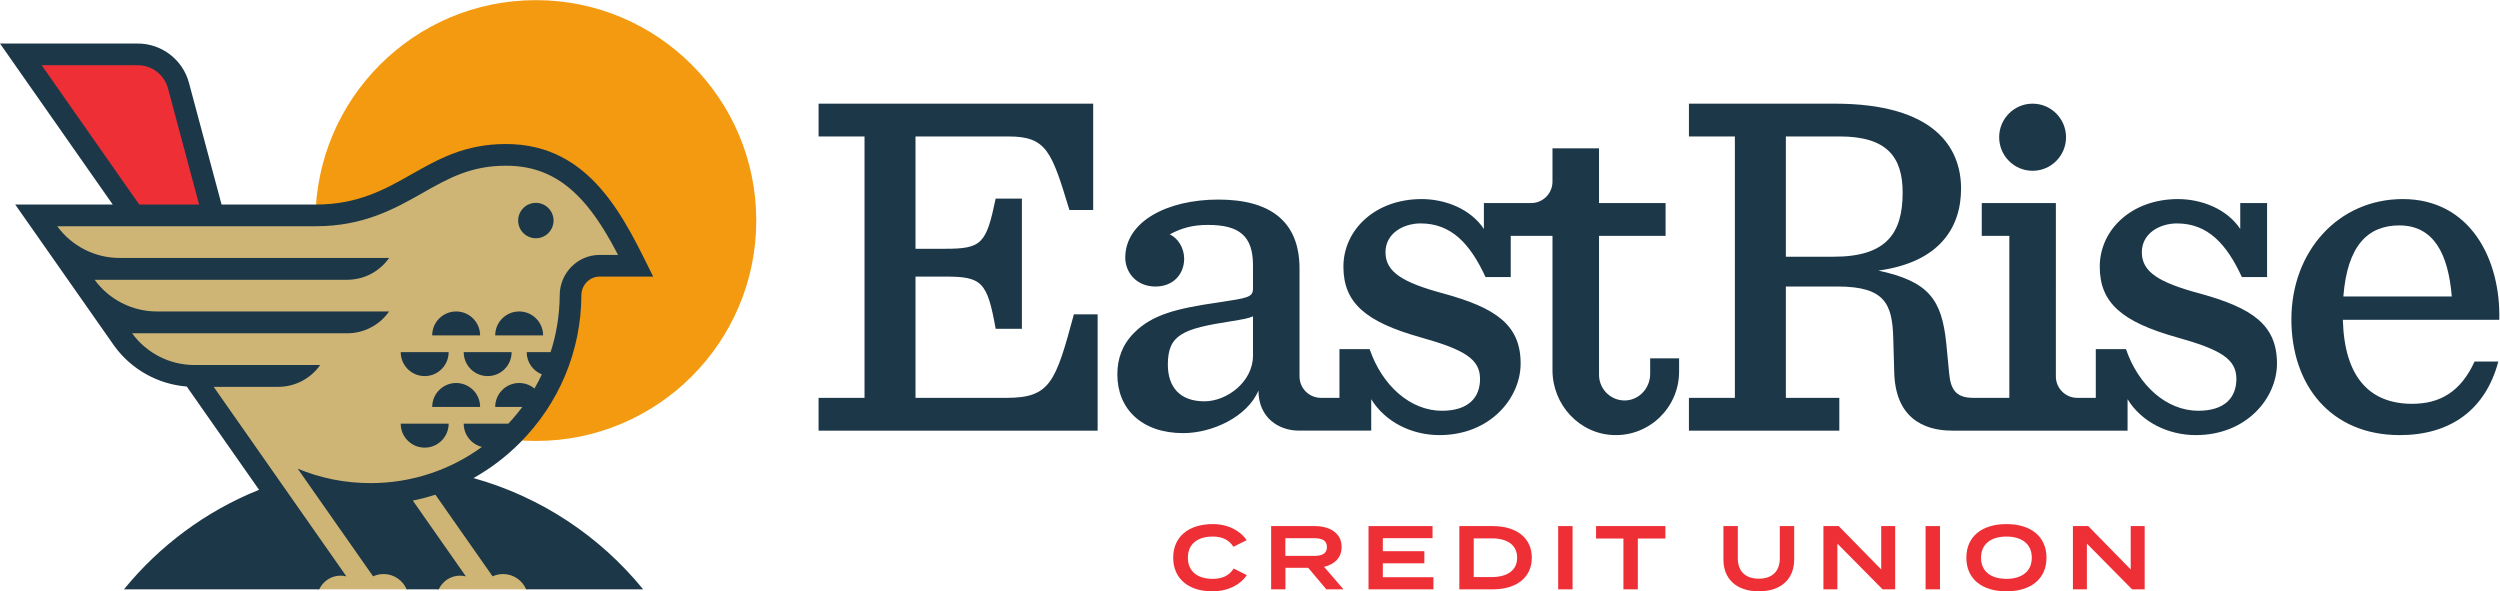 <?xml version="1.0" encoding="UTF-8"?>
<svg xmlns:inkscape="http://www.inkscape.org/namespaces/inkscape" xmlns:sodipodi="http://sodipodi.sourceforge.net/DTD/sodipodi-0.dtd" xmlns="http://www.w3.org/2000/svg" xmlns:svg="http://www.w3.org/2000/svg" version="1.1" id="svg2" width="576" height="136.24" viewBox="0 0 576 136.24" sodipodi:docname="EastRise_Logo_Horizontal_RGB.eps">
  <defs id="defs6"></defs>
  <g id="g8" inkscape:groupmode="layer" inkscape:label="ink_ext_XXXXXX" transform="matrix(1.333,0,0,-1.333,0,136.24)">
    <g id="g10" transform="scale(0.1)">
      <path d="m 2132.36,39.355 22.72,-11.406 C 2144.82,12.488 2123.81,0 2095.34,0 c -40.93,0 -67.54,21.719 -67.54,58.098 0,36.391 26.61,58.105 68.63,58.105 27.38,0 48.39,-12.66 58.34,-27.805 l -22.86,-11.395 c -7.79,12.176 -19.62,17.641 -35.8,17.641 -25.83,0 -42.95,-12.5 -42.95,-36.547 0,-24.051 17.12,-36.539 42.95,-36.539 16.18,0 28.16,5.312 36.25,17.797" style="fill:#ef2f36;fill-opacity:1;fill-rule:nonzero;stroke:none" id="path12"></path>
      <path d="m 2292.45,3.43 -31.28,37.184 h -39.36 V 3.43 h -24.74 V 112.754 h 75.15 c 26.61,0 46.69,-12.324 46.69,-36.063 0,-18.598 -12.3,-30.141 -30.35,-34.371 l 33.61,-38.891 z m -21.63,57.797 c 13.08,0 22.72,3.121 22.72,15.305 0,12.176 -9.64,15.309 -22.72,15.309 h -49.17 V 61.227 h 49.17" style="fill:#ef2f36;fill-opacity:1;fill-rule:nonzero;stroke:none" id="path14"></path>
      <path d="M 2365.4,112.754 V 3.43 h 112.19 V 24.363 h -87.45 v 24.047 h 71.74 v 20.938 h -71.74 v 22.492 h 85.89 V 112.754 H 2365.4" style="fill:#ef2f36;fill-opacity:1;fill-rule:nonzero;stroke:none" id="path16"></path>
      <path d="m 2647.63,58.094 c 0,-34.047 -26.3,-54.664 -67.38,-54.664 h -57.88 V 112.754 h 57.88 c 41.08,0 67.38,-20.613 67.38,-54.66 m -25.36,0 c 0,22.496 -17.74,33.434 -43.88,33.434 h -31.12 V 24.676 h 31.12 c 26.14,0 43.88,10.934 43.88,33.418" style="fill:#ef2f36;fill-opacity:1;fill-rule:nonzero;stroke:none" id="path18"></path>
      <path d="m 2693.19,3.43 h 24.9 V 112.754 h -24.9 V 3.43" style="fill:#ef2f36;fill-opacity:1;fill-rule:nonzero;stroke:none" id="path20"></path>
      <path d="M 2758.68,112.754 V 91.215 h 47.31 V 3.43 h 24.89 V 91.215 h 47.61 v 21.539 h -119.81" style="fill:#ef2f36;fill-opacity:1;fill-rule:nonzero;stroke:none" id="path22"></path>
      <path d="M 3101.12,112.758 V 54.977 C 3101.12,22.164 3079.49,0 3039.97,0 c -39.52,0 -61.15,22.164 -61.15,54.977 v 57.781 h 24.89 V 56.855 c 0,-21.871 12.77,-34.984 36.26,-34.984 23.49,0 36.26,13.113 36.26,34.984 v 55.903 h 24.89" style="fill:#ef2f36;fill-opacity:1;fill-rule:nonzero;stroke:none" id="path24"></path>
      <path d="M 3251.55,112.754 V 37.789 l -73.44,74.965 h -26.45 V 3.43 h 24.12 V 82.457 L 3253.9,3.43 h 21.77 V 112.754 h -24.12" style="fill:#ef2f36;fill-opacity:1;fill-rule:nonzero;stroke:none" id="path26"></path>
      <path d="m 3328.23,3.43 h 24.9 V 112.754 h -24.9 V 3.43" style="fill:#ef2f36;fill-opacity:1;fill-rule:nonzero;stroke:none" id="path28"></path>
      <path d="m 3398.71,58.094 c 0,36.551 26.76,58.113 69.25,58.113 42.47,0 69.24,-21.562 69.24,-58.113 C 3537.2,21.559 3510.43,0 3467.96,0 c -42.49,0 -69.25,21.559 -69.25,58.094 m 113.12,0 c 0,23.438 -16.96,36.551 -43.87,36.551 -26.93,0 -43.89,-13.113 -43.89,-36.551 0,-23.422 16.81,-36.535 43.89,-36.535 26.91,0 43.87,13.113 43.87,36.535" style="fill:#ef2f36;fill-opacity:1;fill-rule:nonzero;stroke:none" id="path30"></path>
      <path d="M 3682.8,112.754 V 37.789 l -73.43,74.965 h -26.46 V 3.43 h 24.12 V 82.457 l 78.12,-79.027 h 21.77 V 112.754 h -24.12" style="fill:#ef2f36;fill-opacity:1;fill-rule:nonzero;stroke:none" id="path32"></path>
      <path d="M 1739.75,334.402 H 1582.39 V 543.98 h 51.26 c 63.32,0 72.73,-8.593 87.28,-90.187 h 45.35 V 678.82 h -45.35 c -16.26,-78.156 -23.96,-86.75 -87.28,-86.75 h -51.26 v 194.114 h 160.79 c 65.88,0 74.43,-25.766 105.24,-127.121 h 41.07 v 183.812 h -474.64 v -56.691 h 79.41 V 334.402 h -79.41 v -56.683 h 482.34 v 200.984 h -41.07 C 1824.46,361.031 1815.05,334.402 1739.75,334.402" style="fill:#1c3748;fill-opacity:1;fill-rule:nonzero;stroke:none" id="path34"></path>
      <path d="m 2852.21,402.695 v -26.968 c 0,-24.434 -19.04,-45.387 -43.38,-45.836 -24.79,-0.461 -45.03,19.578 -45.03,44.363 V 614.41 h 115.07 v 56.684 H 2763.8 v 94.554 h -80.43 v -57.511 c 0,-20.461 -16.53,-37.043 -36.91,-37.043 h -81.64 v -44.785 c -23.35,35.074 -67.41,51.66 -107.63,51.66 -80.43,0 -135.19,-53.254 -135.19,-116.821 0,-62.691 38.5,-95.332 132.62,-121.957 77.01,-21.476 103.54,-37.793 103.54,-72.144 0,-31.785 -19.68,-54.969 -65.89,-54.969 -54.76,0 -103.54,43.801 -124.92,106.5 h -52.2 v -84.176 h -32.09 c -20.39,0 -36.92,16.59 -36.92,37.051 v 186.27 c 0,82.449 -51.33,119.386 -140.32,119.386 -88.14,0 -160.87,-37.796 -160.87,-100.496 0,-24.906 18.83,-49.808 52.2,-49.808 31.66,0 49.62,22.324 49.62,48.097 0,18.032 -10.26,35.207 -24.81,42.082 20.54,11.161 40.21,16.313 65.89,16.313 53.91,0 77.86,-18.891 77.86,-69.57 v -40.368 c 0,-15.453 -9.41,-16.312 -59.89,-24.046 -71.02,-10.301 -113.81,-20.61 -145.46,-52.395 -20.54,-20.609 -29.1,-44.656 -29.1,-72.145 0,-59.261 41.93,-101.347 113.81,-101.347 50.18,0 110.86,28.054 130.09,73.597 0,-46.449 34.38,-69.304 70.13,-69.304 h 124.79 v 54.332 c 23.63,-38.703 69.14,-62.063 117.91,-62.063 88.13,0 140.33,64.414 140.33,123.68 0,66.992 -42.78,96.195 -133.48,121.109 -70.17,18.895 -100.11,36.93 -100.11,71.286 0,32.636 30.8,49.812 60.75,49.812 53.05,0 85.65,-35.207 112.17,-92.758 h 43.56 v 71.293 h 72.16 V 382.113 c 0,-59.843 46.75,-110.437 106.35,-112.078 61.84,-1.703 112.5,48.106 112.5,109.801 v 22.859 z m -686.5,4.723 c 0,-45.523 -45.35,-79.02 -83.85,-79.02 -43.64,0 -63.32,25.762 -63.32,63.555 0,51.535 25.67,61.836 108.67,74.723 21.39,3.433 30.8,5.156 38.5,8.586 v -67.844" style="fill:#1c3748;fill-opacity:1;fill-rule:nonzero;stroke:none" id="path36"></path>
      <path d="m 3802.12,514.777 c -70.16,18.895 -100.11,36.926 -100.11,71.289 0,32.629 30.8,49.813 60.76,49.813 53.04,0 85.64,-35.215 112.17,-92.758 h 43.55 V 671.09 h -46.38 v -44.785 c -23.35,35.078 -67.42,51.66 -107.64,51.66 -80.43,0 -135.19,-53.254 -135.19,-116.813 0,-62.695 38.51,-95.339 132.62,-121.964 77.02,-21.469 103.54,-37.786 103.54,-72.137 0,-31.785 -19.68,-54.973 -65.88,-54.973 -54.76,0 -103.54,43.801 -124.93,106.5 h -52.19 v -84.176 h -32.1 c -20.38,0 -36.91,16.59 -36.91,37.051 V 671.09 h -128.1 V 614.406 H 3473 V 334.402 h -62.28 c -29.28,0 -39.12,13.746 -41.69,42.09 l -5.14,53.25 c -7.95,74.641 -29.95,105.762 -117.22,124.653 106.39,14.46 142.9,74.984 142.9,141.601 0,71.289 -46.21,146.879 -218.2,146.879 H 2919.2 v -56.691 h 79.41 V 334.402 h -79.41 v -56.679 h 259.96 v 56.679 h -92.41 v 192.403 h 89.75 c 81.29,0 94.13,-30.075 95.84,-88.469 l 1.71,-59.262 c 1.71,-78.168 49.63,-101.351 100.11,-101.351 h 303.21 v 54.328 c 23.62,-38.707 69.13,-62.063 117.91,-62.063 88.13,0 140.33,64.414 140.33,123.684 0,66.984 -42.78,96.191 -133.49,121.105 m -632.46,63.555 h -82.91 v 207.852 h 93.18 c 81.29,0 108.67,-35.215 108.67,-97.051 0,-69.57 -27.38,-110.801 -118.94,-110.801 M 3571,784.867 c 0,-32.043 -25.87,-58.012 -57.78,-58.012 -31.92,0 -57.8,25.969 -57.8,58.012 0,32.035 25.88,58.008 57.8,58.008 31.91,0 57.78,-25.973 57.78,-58.008" style="fill:#1c3748;fill-opacity:1;fill-rule:nonzero;stroke:none" id="path38"></path>
      <path d="m 4153.02,677.969 c -111.24,0 -192.52,-90.192 -192.52,-207.86 0,-113.367 67.59,-200.121 187.38,-200.121 86.43,0 148.03,42.942 170.28,127.121 h -41.07 c -23.96,-52.394 -59.9,-73.007 -107.81,-73.007 -75.3,0 -117.23,48.093 -119.8,145.152 h 270.39 c 2.57,103.922 -49.62,208.715 -166.85,208.715 M 4050.34,509.625 c 6.84,88.465 42.78,122.82 96.69,122.82 59.9,0 84.71,-49.82 90.7,-122.82 h -187.39" style="fill:#1c3748;fill-opacity:1;fill-rule:nonzero;stroke:none" id="path40"></path>
      <path d="m 926.188,1021.81 c -210.403,0 -380.969,-170.564 -380.969,-380.966 0,-210.406 170.566,-380.973 380.969,-380.973 210.402,0 380.962,170.567 380.962,380.973 0,210.402 -170.56,380.966 -380.962,380.966" style="fill:#f49a11;fill-opacity:1;fill-rule:nonzero;stroke:none" id="path42"></path>
      <path d="M 239.055,665.445 66.125,912.41 h 171.781 c 26.043,0 48.746,-17.422 55.43,-42.367 L 348.152,665.445 H 239.055" style="fill:#ef2f36;fill-opacity:1;fill-rule:nonzero;stroke:none" id="path44"></path>
      <path d="m 912.23,4.641 0.508,-1.199 H 754.965 l 0.59,1.277 c 7.117,15.461 22.679,25.449 39.648,25.449 1.117,0 2.246,-0.051 3.379,-0.145 l -90.238,128.875 4.586,0.93 c 13.035,2.637 26.054,6.043 38.699,10.113 l 2.152,0.696 98.715,-140.977 c 5.445,2.16 11.152,3.258 16.996,3.258 18.66,0 35.434,-11.102 42.738,-28.277 z M 926.188,613.316 c -15.176,0 -27.524,12.348 -27.524,27.528 0,15.172 12.348,27.519 27.524,27.519 15.175,0 27.523,-12.347 27.523,-27.519 0,-15.18 -12.348,-27.528 -27.523,-27.528 z m -67.09,-167.953 c 1.566,19.723 18.113,35.289 38.23,35.289 20.113,0 36.66,-15.566 38.227,-35.289 z M 842.895,375.07 c -20.114,0 -36.661,15.567 -38.227,35.285 h 76.453 C 879.555,390.637 863.008,375.07 842.895,375.07 Z m -92.68,-53.351 c 1.566,19.719 18.113,35.285 38.226,35.285 20.118,0 36.664,-15.566 38.231,-35.285 z m -16.188,-70.297 c -20.117,0 -36.664,15.566 -38.23,35.285 h 76.457 c -1.566,-19.719 -18.113,-35.285 -38.227,-35.285 z m 38.227,158.933 c -1.566,-19.718 -18.113,-35.285 -38.227,-35.285 -20.117,0 -36.664,15.567 -38.23,35.285 z m 16.16,70.293 c 20.113,0 36.66,-15.562 38.227,-35.285 h -76.453 c 1.566,19.723 18.113,35.285 38.226,35.285 z m 282.536,102.239 c -15.14,29.019 -35.99,66.109 -63.05,95.57 -37.744,41.106 -80.103,60.25 -133.302,60.25 -61.864,0 -100.649,-21.977 -145.571,-47.426 C 681.723,664.473 628.102,634.086 545.828,634.086 H 92.957 l 3.543,-4.867 c 25.566,-35.117 66.762,-56.082 110.195,-56.082 l 459.707,-0.004 C 650.266,553.242 625.891,541.531 600.07,541.531 H 157.531 l 3.551,-4.871 c 25.563,-35.062 66.731,-56.004 110.121,-56.012 l 395.199,-0.003 C 650.266,460.754 625.891,449.043 600.07,449.043 H 222.289 l 3.547,-4.867 c 25.562,-35.106 66.75,-56.063 110.172,-56.067 l 211.269,-0.004 c -16.14,-19.89 -40.511,-31.601 -66.336,-31.601 L 363.438,356.5 592.039,30.023 c -1.137,0.094 -2.262,0.145 -3.379,0.145 -16.969,0 -32.531,-9.988 -39.652,-25.449 l -0.59,-1.277 h 157.777 l -0.511,1.199 C 698.383,21.816 681.605,32.918 662.949,32.918 c -5.844,0 -11.551,-1.098 -17,-3.258 L 522.945,205.328 c 37.364,-14.191 76.817,-21.379 117.563,-21.379 70.418,0 137.605,21.844 194.293,63.172 l 5.32,3.883 -6.394,1.57 c -16.18,3.977 -27.766,17.774 -29.059,34.133 h 75.211 l 0.906,0.965 c 8.707,9.238 16.938,19.051 24.469,29.148 l 3.648,4.899 h -49.804 c 1.566,19.719 18.113,35.285 38.23,35.285 8.93,0 17.629,-3.145 24.492,-8.852 l 2.797,-2.324 1.817,3.149 c 4.546,7.871 8.875,16.168 12.867,24.656 l 1.387,2.953 -3.036,1.199 c -13.765,5.457 -22.976,18.035 -24.117,32.57 h 40.399 l 0.687,2.125 c 10.344,32.102 15.688,65.61 15.875,99.586 0.199,36.579 29.774,66.336 65.914,66.336 h 36.88 l -2.34,4.485" style="fill:#ceb575;fill-opacity:1;fill-rule:nonzero;stroke:none" id="path46"></path>
      <path d="m 855.914,442.301 h 82.824 c 0,22.871 -18.539,41.414 -41.414,41.414 -22.871,0 -41.41,-18.543 -41.41,-41.414 z M 734.027,248.355 c 22.871,0 41.411,18.543 41.411,41.415 h -82.825 c 0,-22.872 18.539,-41.415 41.414,-41.415 z m 108.868,123.649 c 22.871,0 41.41,18.543 41.41,41.414 H 801.48 c 0,-22.871 18.54,-41.414 41.415,-41.414 z m -95.868,-53.352 h 82.828 c 0,22.871 -18.542,41.414 -41.414,41.414 -22.871,0 -41.414,-18.543 -41.414,-41.414 z m 41.387,165.063 C 765.543,483.715 747,465.172 747,442.301 h 82.828 c 0,22.871 -18.543,41.414 -41.414,41.414 z M 344.16,668.512 290.375,869.246 c -6.359,23.731 -27.902,40.195 -52.469,40.098 H 72.016 L 240.648,668.512 Z M 1111.63,3.441 H 909.41 c -6.601,15.519 -21.988,26.41 -39.918,26.41 -6.461,0 -12.57,-1.453 -18.082,-3.988 L 752.57,167.023 c -12.773,-4.113 -25.8,-7.519 -39.031,-10.199 L 805.293,25.785 c -3.23,0.828 -6.602,1.316 -10.09,1.316 -16.367,0 -30.437,-9.703 -36.863,-23.66 h -55.477 c -6.597,15.519 -21.984,26.41 -39.914,26.41 -6.461,0 -12.57,-1.453 -18.082,-3.988 L 514.559,211.965 c 39.308,-16.356 81.863,-24.949 125.785,-24.949 h 0.164 c 71.996,0 138.504,23.226 192.484,62.582 -18.082,4.445 -31.512,20.718 -31.512,40.172 h 77.075 c 8.617,9.148 16.715,18.789 24.242,28.882 h -46.883 c 0,22.871 18.539,41.414 41.41,41.414 10.063,0 19.281,-3.593 26.457,-9.558 4.582,7.933 8.828,16.09 12.746,24.43 -15.324,6.074 -26.175,20.996 -26.175,38.48 h 41.351 c 10.024,31.109 15.535,64.25 15.727,98.668 0.211,38.258 31.156,69.383 68.98,69.383 h 31.82 c -17.61,33.754 -37.68,67.801 -62.58,94.914 -37.13,40.43 -78.771,59.262 -131.052,59.262 -61.059,0 -99.524,-21.797 -144.059,-47.032 C 682.902,661.617 628.906,631.02 545.828,631.02 H 98.981 C 124.055,596.578 164.09,576.203 206.695,576.203 l 465.856,-0.004 c -16.559,-23.648 -43.61,-37.73 -72.481,-37.73 H 163.559 c 25.078,-34.399 65.078,-54.746 107.644,-54.754 l 401.348,-0.004 C 655.992,460.063 628.941,445.977 600.07,445.977 H 228.313 c 25.074,-34.43 65.101,-54.801 107.695,-54.805 l 217.418,-0.004 c -16.559,-23.648 -43.613,-37.73 -72.485,-37.73 H 369.328 v -0.004 l -0.004,0.004 229.422,-327.653 c -3.23,0.828 -6.598,1.316 -10.086,1.316 -16.367,0 -30.437,-9.703 -36.867,-23.66 H 214.277 C 275.777,78.961 355.961,138.633 447.758,175.484 L 322.777,353.973 c -49.519,3.882 -95.519,29.347 -124.976,69.804 L 26.316,668.512 H 194.883 L 0,946.832 h 237.906 c 41.594,0 77.969,-27.914 88.68,-67.883 l 56.387,-210.437 h 162.855 c 145.633,0 186.141,104.621 328.766,104.621 148.566,0 206.016,-132.289 254.406,-229.153 h -92.59 c -17.27,0 -31.39,-14.402 -31.49,-32.105 C 1004.38,414.969 966.234,323.949 897.512,255.586 873.621,231.824 847.016,211.781 818.395,195.73 935.199,163.188 1037.12,94.938 1111.63,3.441 Z M 734.027,372.004 c 22.871,0 41.411,18.543 41.411,41.414 h -82.825 c 0,-22.871 18.539,-41.414 41.414,-41.414 z m 161.571,268.84 c 0,16.89 13.695,30.586 30.59,30.586 16.89,0 30.585,-13.696 30.585,-30.586 0,-16.895 -13.695,-30.59 -30.585,-30.59 -16.895,0 -30.59,13.695 -30.59,30.59" style="fill:#1c3748;fill-opacity:1;fill-rule:nonzero;stroke:none" id="path48"></path>
    </g>
  </g>
</svg>
